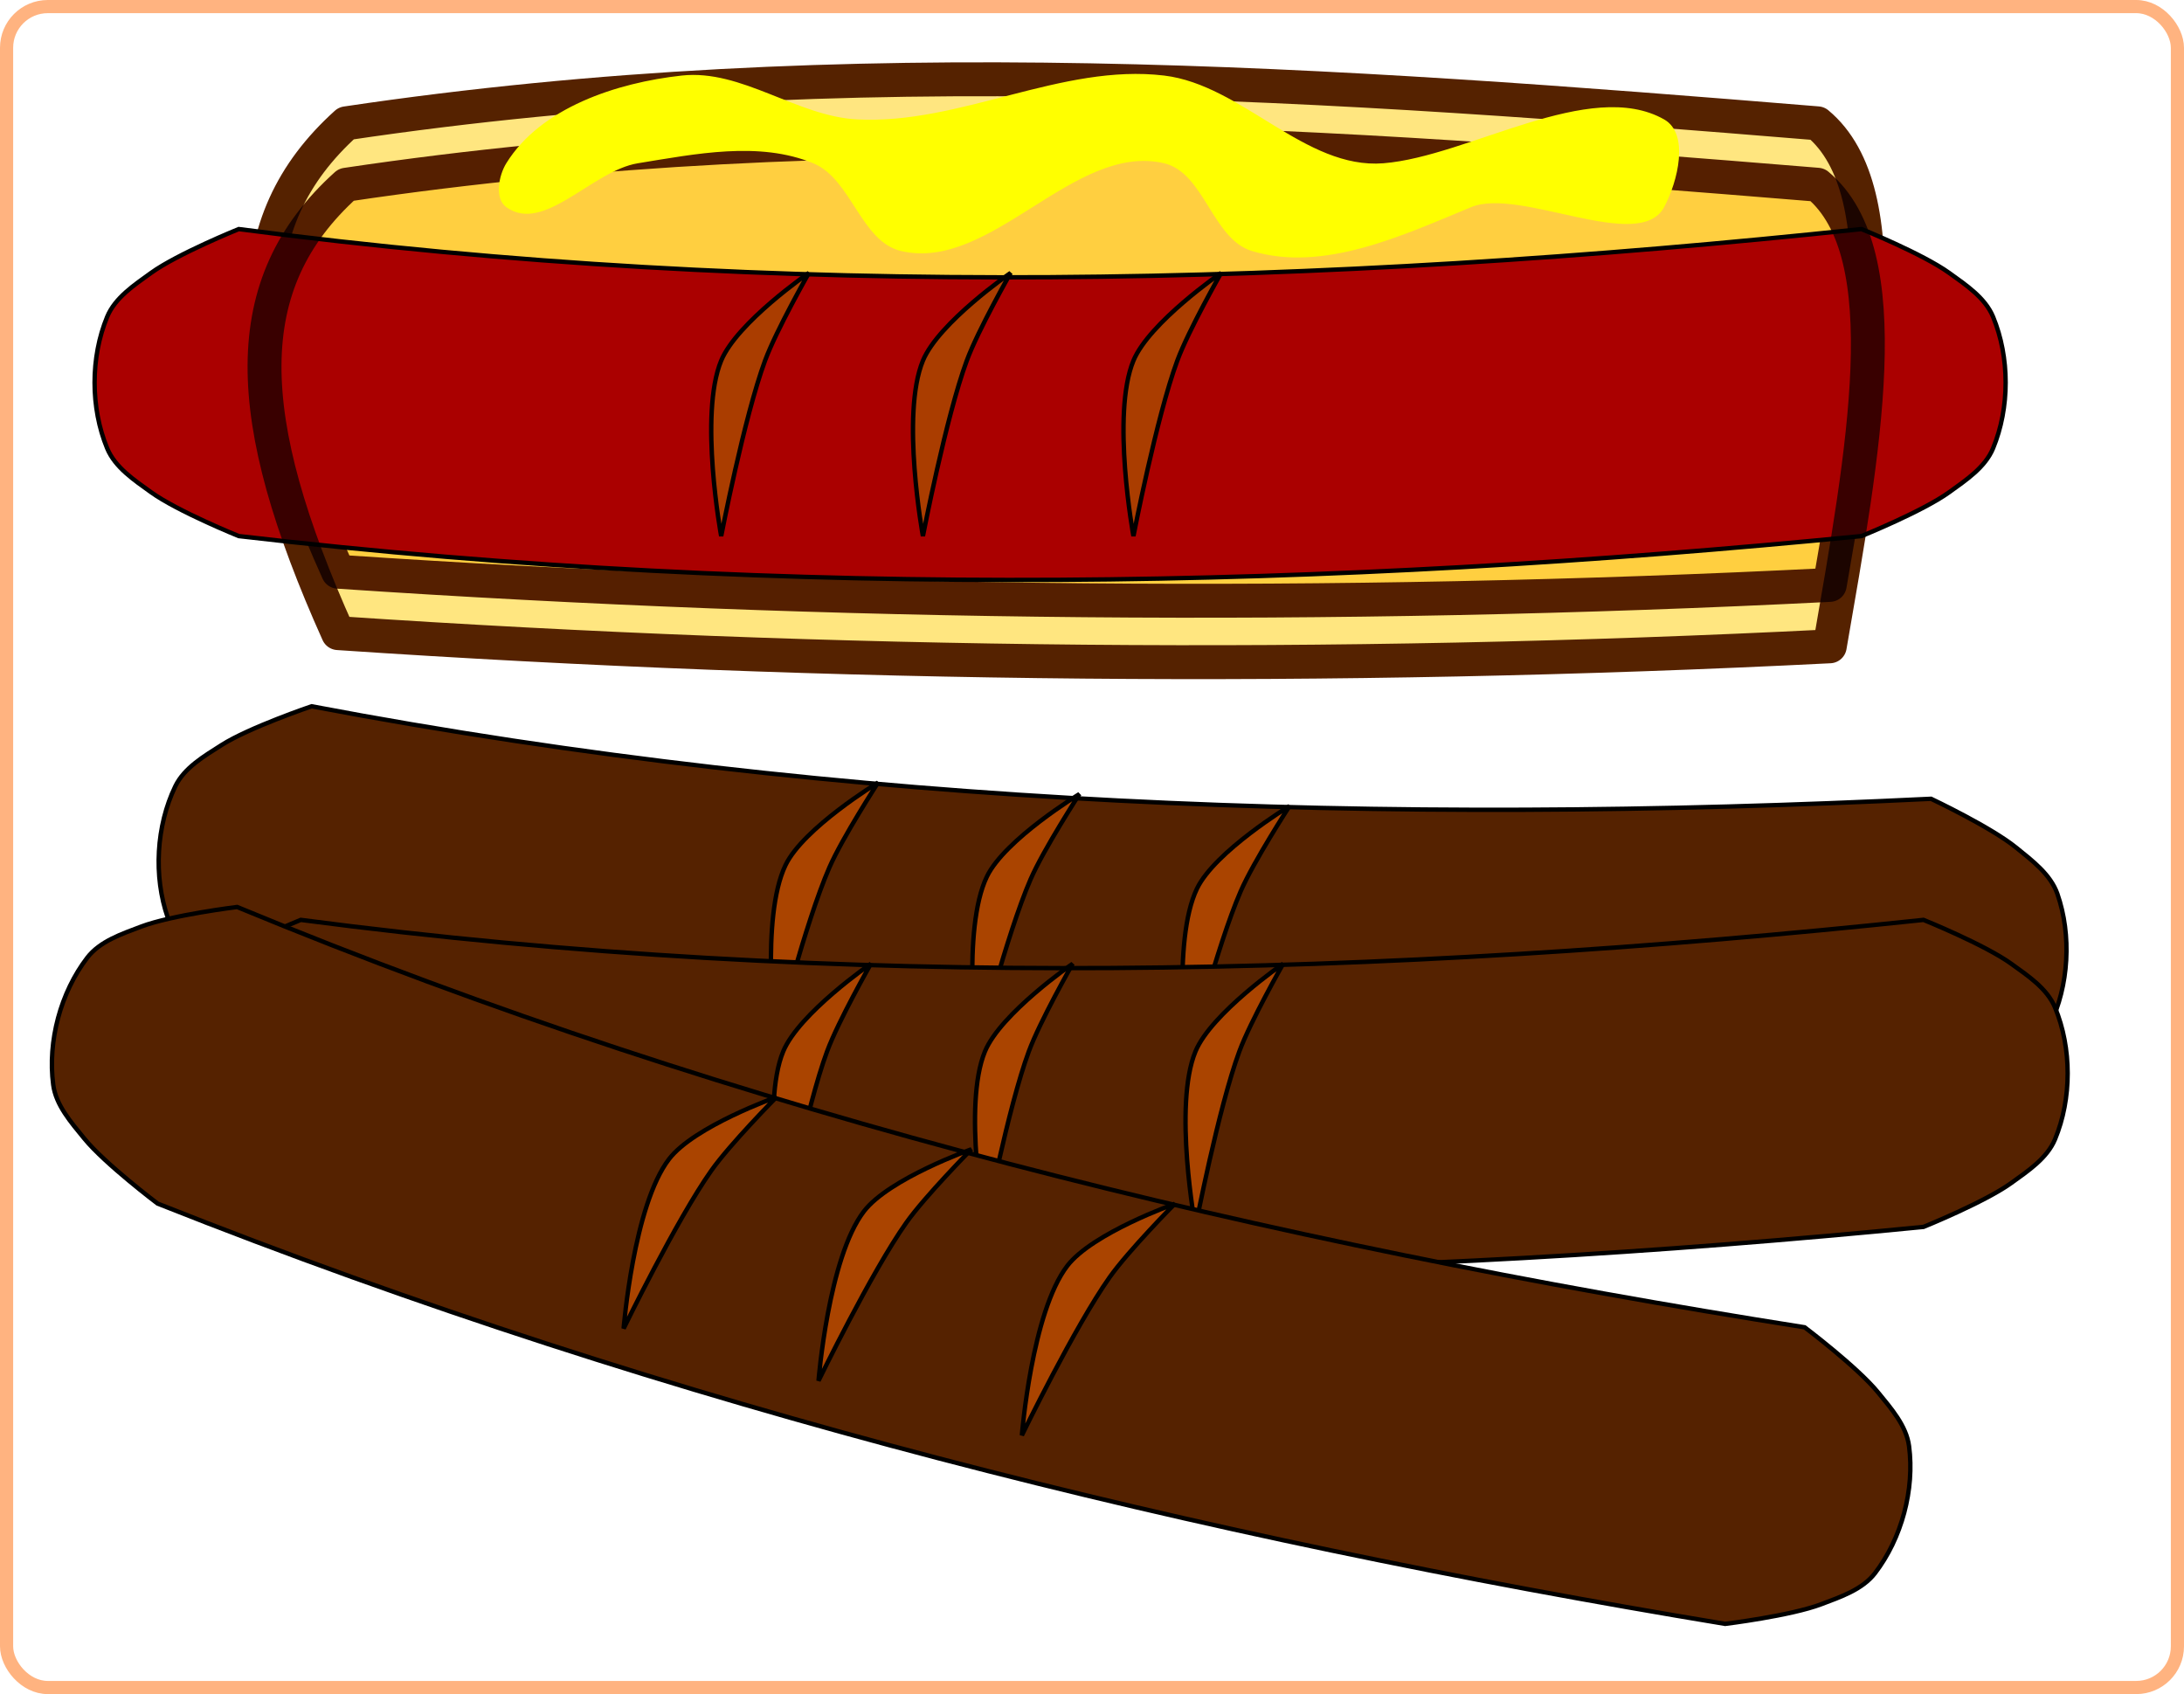 <?xml version="1.0" encoding="UTF-8" standalone="no"?>
<!-- Created with Inkscape (http://www.inkscape.org/) -->

<svg
   xmlns:dc="http://purl.org/dc/elements/1.1/"
   xmlns:cc="http://creativecommons.org/ns#"
   xmlns:rdf="http://www.w3.org/1999/02/22-rdf-syntax-ns#"
   xmlns:svg="http://www.w3.org/2000/svg"
   xmlns="http://www.w3.org/2000/svg"
   xmlns:sodipodi="http://sodipodi.sourceforge.net/DTD/sodipodi-0.dtd"
   xmlns:inkscape="http://www.inkscape.org/namespaces/inkscape"
   width="140.54mm"
   height="109.009mm"
   viewBox="0 0 497.975 386.252"
   id="svg15637"
   version="1.1"
   inkscape:version="0.91 r13725"
   sodipodi:docname="bratwurst.svg"
   inkscape:export-filename="/home/algot/Documents/runeman.org/clipart/bratwurst.png"
   inkscape:export-xdpi="54.219624"
   inkscape:export-ydpi="54.219624">
  <title
     id="title16606">Bratwurst</title>
  <defs
     id="defs15639">
    <filter
       inkscape:label="Bubbly Bumps"
       inkscape:menu="Bumps"
       inkscape:menu-tooltip="Flexible bubbles effect with some displacement"
       style="color-interpolation-filters:sRGB"
       id="filter16542">
      <feGaussianBlur
         result="result0"
         in="SourceGraphic"
         stdDeviation="0.5"
         id="feGaussianBlur16544" />
      <feTurbulence
         baseFrequency="0.2"
         seed="300"
         numOctaves="10"
         result="result1"
         type="fractalNoise"
         id="feTurbulence16546" />
      <feGaussianBlur
         stdDeviation="0.5"
         result="result8"
         id="feGaussianBlur16548" />
      <feDisplacementMap
         result="result7"
         in2="result8"
         scale="5"
         in="result0"
         xChannelSelector="R"
         id="feDisplacementMap16550"
         yChannelSelector="A" />
      <feComposite
         result="result2"
         operator="in"
         in2="result1"
         in="result7"
         id="feComposite16552" />
      <feComposite
         k3="3"
         in2="result2"
         in="result0"
         operator="arithmetic"
         id="feComposite16554"
         k1="0"
         k2="0"
         k4="0" />
      <feBlend
         result="fbSourceGraphic"
         mode="multiply"
         in2="result2"
         id="feBlend16556" />
      <feColorMatrix
         values="1 0 0 -1 0 1 0 1 -1 0 1 0 0 -1 0 -1.8 -0.5 0 5.7 -3.5 "
         in="fbSourceGraphic"
         result="fbSourceGraphicAlpha"
         id="feColorMatrix16558" />
      <feGaussianBlur
         stdDeviation="0.5"
         in="fbSourceGraphicAlpha"
         result="result0"
         id="feGaussianBlur16560" />
      <feSpecularLighting
         result="result6"
         surfaceScale="5"
         specularExponent="3"
         id="feSpecularLighting16562">
        <feDistantLight
           azimuth="225"
           elevation="10"
           id="feDistantLight16564" />
      </feSpecularLighting>
      <feComposite
         in2="fbSourceGraphicAlpha"
         in="result6"
         result="result2"
         operator="in"
         id="feComposite16566" />
      <feComposite
         in="fbSourceGraphic"
         result="result4"
         operator="arithmetic"
         k2="1"
         k3="0.7"
         in2="result2"
         id="feComposite16568"
         k1="0"
         k4="0" />
    </filter>
    <filter
       inkscape:label="Bubbly Bumps"
       inkscape:menu="Bumps"
       inkscape:menu-tooltip="Flexible bubbles effect with some displacement"
       style="color-interpolation-filters:sRGB"
       id="filter16570">
      <feGaussianBlur
         result="result0"
         in="SourceGraphic"
         stdDeviation="0.5"
         id="feGaussianBlur16572" />
      <feTurbulence
         baseFrequency="0.2"
         seed="300"
         numOctaves="10"
         result="result1"
         type="fractalNoise"
         id="feTurbulence16574" />
      <feGaussianBlur
         stdDeviation="0.5"
         result="result8"
         id="feGaussianBlur16576" />
      <feDisplacementMap
         result="result7"
         in2="result8"
         scale="5"
         in="result0"
         xChannelSelector="R"
         id="feDisplacementMap16578"
         yChannelSelector="A" />
      <feComposite
         result="result2"
         operator="in"
         in2="result1"
         in="result7"
         id="feComposite16580" />
      <feComposite
         k3="3"
         in2="result2"
         in="result0"
         operator="arithmetic"
         id="feComposite16582"
         k1="0"
         k2="0"
         k4="0" />
      <feBlend
         result="fbSourceGraphic"
         mode="multiply"
         in2="result2"
         id="feBlend16584" />
      <feColorMatrix
         values="1 0 0 -1 0 1 0 1 -1 0 1 0 0 -1 0 -1.8 -0.5 0 5.7 -3.5 "
         in="fbSourceGraphic"
         result="fbSourceGraphicAlpha"
         id="feColorMatrix16586" />
      <feGaussianBlur
         stdDeviation="0.5"
         in="fbSourceGraphicAlpha"
         result="result0"
         id="feGaussianBlur16588" />
      <feSpecularLighting
         result="result6"
         surfaceScale="5"
         specularExponent="3"
         id="feSpecularLighting16590">
        <feDistantLight
           azimuth="225"
           elevation="10"
           id="feDistantLight16592" />
      </feSpecularLighting>
      <feComposite
         in2="fbSourceGraphicAlpha"
         in="result6"
         result="result2"
         operator="in"
         id="feComposite16594" />
      <feComposite
         in="fbSourceGraphic"
         result="result4"
         operator="arithmetic"
         k2="1"
         k3="0.7"
         in2="result2"
         id="feComposite16596"
         k1="0"
         k4="0" />
    </filter>
  </defs>
  <sodipodi:namedview
     id="base"
     pagecolor="#ffffff"
     bordercolor="#666666"
     borderopacity="1.0"
     inkscape:pageopacity="0.0"
     inkscape:pageshadow="2"
     inkscape:zoom="0.70710678"
     inkscape:cx="422.11283"
     inkscape:cy="164.67537"
     inkscape:document-units="px"
     inkscape:current-layer="layer1"
     showgrid="false"
     inkscape:window-width="1366"
     inkscape:window-height="712"
     inkscape:window-x="0"
     inkscape:window-y="0"
     inkscape:window-maximized="1"
     fit-margin-top="0"
     fit-margin-left="0"
     fit-margin-right="0"
     fit-margin-bottom="0">
    <inkscape:grid
       type="xygrid"
       id="grid15645"
       originx="-145.563"
       originy="-315.974" />
  </sodipodi:namedview>
  <g
     inkscape:label="Layer 1"
     inkscape:groupmode="layer"
     id="layer1"
     transform="translate(-145.563,-350.136)">
    <rect
       style="opacity:1;fill:#ffffff;fill-opacity:1;stroke:#ffb380;stroke-width:3;stroke-linecap:round;stroke-linejoin:round;stroke-miterlimit:4;stroke-dasharray:none;stroke-dashoffset:0;stroke-opacity:1"
       id="rect16604"
       width="494.975"
       height="383.252"
       x="147.063"
       y="351.636"
       ry="9.39" />
    <path
       sodipodi:nodetypes="ccccc"
       inkscape:connector-curvature="0"
       id="path16459"
       d="m 224.504,378.251 c -25.04,22.577 -24.001,52.953 -1.864,102.238 113.376,7.628 226.753,8.712 340.129,3.007 7.673,-44.337 16.132,-89.521 -2.796,-105.245 -110.148,-9.009 -220.456,-17.16 -335.47,0 z"
       style="fill:#ffe680;fill-rule:evenodd;stroke:#552200;stroke-width:7.732;stroke-linecap:round;stroke-linejoin:round;stroke-opacity:1;filter:url(#filter16570)" />
    <path
       style="fill:#aa0000;fill-rule:evenodd;stroke:#000000;stroke-width:1px;stroke-linecap:butt;stroke-linejoin:miter;stroke-opacity:1"
       d="m 200,402.362 c 0,0 -13.953,5.642 -20,10 -3.824,2.756 -8.196,5.645 -10,10 -3.827,9.239 -3.827,20.761 0,30 1.804,4.355 6.176,7.244 10,10 6.047,4.358 20,10 20,10 126.278,14.725 249.042,11.878 370,0 0,0 13.953,-5.642 20,-10 3.824,-2.756 8.196,-5.645 10,-10 3.827,-9.239 3.827,-20.761 0,-30 -1.804,-4.355 -6.176,-7.244 -10,-10 -6.047,-4.358 -20,-10 -20,-10 -123.333,13.066 -246.667,16.197 -370,0 z"
       id="path15647"
       inkscape:connector-curvature="0"
       sodipodi:nodetypes="cssssccsssscc" />
    <path
       style="fill:#aa4400;fill-rule:evenodd;stroke:#000000;stroke-width:1px;stroke-linecap:butt;stroke-linejoin:miter;stroke-opacity:1"
       d="m 330,412.362 c 0,0 -16.392,11.29 -20,20 -5.102,12.318 0,40 0,40 0,0 5.232,-27.11 10,-40 2.586,-6.991 10,-20 10,-20 z"
       id="path15649"
       inkscape:connector-curvature="0"
       sodipodi:nodetypes="cscsc" />
    <path
       sodipodi:nodetypes="cscsc"
       inkscape:connector-curvature="0"
       id="path15651"
       d="m 376,412.362 c 0,0 -16.392,11.29 -20,20 -5.102,12.318 0,40 0,40 0,0 5.232,-27.11 10,-40 2.586,-6.991 10,-20 10,-20 z"
       style="fill:#aa4400;fill-rule:evenodd;stroke:#000000;stroke-width:1px;stroke-linecap:butt;stroke-linejoin:miter;stroke-opacity:1" />
    <path
       style="fill:#aa4400;fill-rule:evenodd;stroke:#000000;stroke-width:1px;stroke-linecap:butt;stroke-linejoin:miter;stroke-opacity:1"
       d="m 424,412.362 c 0,0 -16.392,11.29 -20,20 -5.102,12.318 0,40 0,40 0,0 5.232,-27.11 10,-40 2.586,-6.991 10,-20 10,-20 z"
       id="path15653"
       inkscape:connector-curvature="0"
       sodipodi:nodetypes="cscsc" />
    <path
       style="fill:#ffe680;fill-rule:evenodd;stroke:#552200;stroke-width:7.732;stroke-linecap:round;stroke-linejoin:round;stroke-opacity:1;filter:url(#filter16542)"
       d="m 224.504,392.251 c -25.04,22.577 -24.001,52.953 -1.864,102.238 113.376,7.628 226.753,8.712 340.129,3.007 7.673,-44.337 16.132,-89.521 -2.796,-105.245 -110.148,-9.009 -220.456,-17.16 -335.47,0 z"
       id="path15655"
       inkscape:connector-curvature="0"
       sodipodi:nodetypes="ccccc" />
    <path
       style="fill:#ffff00;fill-rule:evenodd;stroke:none;stroke-width:1px;stroke-linecap:butt;stroke-linejoin:miter;stroke-opacity:1"
       d="m 261,387.362 c 7.837,-12.681 25.182,-18.373 40,-20 13.662,-1.5 26.275,9.292 40,10 23.539,1.214 46.597,-12.805 70,-10 17.823,2.137 32.107,21.434 50,20 19.374,-1.552 47.086,-19.576 64,-10 5.801,3.285 3.146,14.122 0,20 -5.671,10.596 -32.896,-4.599 -44,0 -15.703,6.504 -33.733,14.925 -50,10 -9.024,-2.732 -10.824,-17.834 -20,-20 -20.518,-4.844 -39.482,24.844 -60,20 -9.176,-2.166 -11.29,-16.392 -20,-20 -12.318,-5.102 -26.839,-2.136 -40,0 -10.405,1.688 -21.449,16.163 -30,10 -2.704,-1.949 -1.752,-7.165 0,-10 z"
       id="path16457"
       inkscape:connector-curvature="0"
       sodipodi:nodetypes="sssssssssssssss" />
    <g
       id="g16485"
       transform="matrix(0.998,0.057,-0.057,0.998,39.942,98.211)">
      <path
         style="fill:#552200;fill-rule:evenodd;stroke:#000000;stroke-width:1px;stroke-linecap:butt;stroke-linejoin:miter;stroke-opacity:1"
         d="m 200,402.362 c 0,0 -13.953,5.642 -20,10 -3.824,2.756 -8.196,5.645 -10,10 -3.827,9.239 -3.827,20.761 0,30 1.804,4.355 6.176,7.244 10,10 6.047,4.358 20,10 20,10 126.278,14.725 249.042,11.878 370,0 0,0 13.953,-5.642 20,-10 3.824,-2.756 8.196,-5.645 10,-10 3.827,-9.239 3.827,-20.761 0,-30 -1.804,-4.355 -6.176,-7.244 -10,-10 -6.047,-4.358 -20,-10 -20,-10 -123.333,13.066 -246.667,16.197 -370,0 z"
         id="path16487"
         inkscape:connector-curvature="0"
         sodipodi:nodetypes="cssssccsssscc" />
      <path
         style="fill:#aa4400;fill-rule:evenodd;stroke:#000000;stroke-width:1px;stroke-linecap:butt;stroke-linejoin:miter;stroke-opacity:1"
         d="m 330,412.362 c 0,0 -16.392,11.29 -20,20 -5.102,12.318 0,40 0,40 0,0 5.232,-27.11 10,-40 2.586,-6.991 10,-20 10,-20 z"
         id="path16489"
         inkscape:connector-curvature="0"
         sodipodi:nodetypes="cscsc" />
      <path
         sodipodi:nodetypes="cscsc"
         inkscape:connector-curvature="0"
         id="path16491"
         d="m 376,412.362 c 0,0 -16.392,11.29 -20,20 -5.102,12.318 0,40 0,40 0,0 5.232,-27.11 10,-40 2.586,-6.991 10,-20 10,-20 z"
         style="fill:#aa4400;fill-rule:evenodd;stroke:#000000;stroke-width:1px;stroke-linecap:butt;stroke-linejoin:miter;stroke-opacity:1" />
      <path
         style="fill:#aa4400;fill-rule:evenodd;stroke:#000000;stroke-width:1px;stroke-linecap:butt;stroke-linejoin:miter;stroke-opacity:1"
         d="m 424,412.362 c 0,0 -16.392,11.29 -20,20 -5.102,12.318 0,40 0,40 0,0 5.232,-27.11 10,-40 2.586,-6.991 10,-20 10,-20 z"
         id="path16493"
         inkscape:connector-curvature="0"
         sodipodi:nodetypes="cscsc" />
    </g>
    <g
       transform="translate(14.142,157.505)"
       id="g16475">
      <path
         sodipodi:nodetypes="cssssccsssscc"
         inkscape:connector-curvature="0"
         id="path16477"
         d="m 200,402.362 c 0,0 -13.953,5.642 -20,10 -3.824,2.756 -8.196,5.645 -10,10 -3.827,9.239 -3.827,20.761 0,30 1.804,4.355 6.176,7.244 10,10 6.047,4.358 20,10 20,10 126.278,14.725 249.042,11.878 370,0 0,0 13.953,-5.642 20,-10 3.824,-2.756 8.196,-5.645 10,-10 3.827,-9.239 3.827,-20.761 0,-30 -1.804,-4.355 -6.176,-7.244 -10,-10 -6.047,-4.358 -20,-10 -20,-10 -123.333,13.066 -246.667,16.197 -370,0 z"
         style="fill:#552200;fill-rule:evenodd;stroke:#000000;stroke-width:1px;stroke-linecap:butt;stroke-linejoin:miter;stroke-opacity:1" />
      <path
         sodipodi:nodetypes="cscsc"
         inkscape:connector-curvature="0"
         id="path16479"
         d="m 330,412.362 c 0,0 -16.392,11.29 -20,20 -5.102,12.318 0,40 0,40 0,0 5.232,-27.11 10,-40 2.586,-6.991 10,-20 10,-20 z"
         style="fill:#aa4400;fill-rule:evenodd;stroke:#000000;stroke-width:1px;stroke-linecap:butt;stroke-linejoin:miter;stroke-opacity:1" />
      <path
         style="fill:#aa4400;fill-rule:evenodd;stroke:#000000;stroke-width:1px;stroke-linecap:butt;stroke-linejoin:miter;stroke-opacity:1"
         d="m 376,412.362 c 0,0 -16.392,11.29 -20,20 -5.102,12.318 0,40 0,40 0,0 5.232,-27.11 10,-40 2.586,-6.991 10,-20 10,-20 z"
         id="path16481"
         inkscape:connector-curvature="0"
         sodipodi:nodetypes="cscsc" />
      <path
         sodipodi:nodetypes="cscsc"
         inkscape:connector-curvature="0"
         id="path16483"
         d="m 424,412.362 c 0,0 -16.392,11.29 -20,20 -5.102,12.318 0,40 0,40 0,0 5.232,-27.11 10,-40 2.586,-6.991 10,-20 10,-20 z"
         style="fill:#aa4400;fill-rule:evenodd;stroke:#000000;stroke-width:1px;stroke-linecap:butt;stroke-linejoin:miter;stroke-opacity:1" />
    </g>
    <g
       id="g16469"
       transform="matrix(0.966,0.259,-0.259,0.966,110.639,116.447)">
      <path
         style="fill:#552200;fill-rule:evenodd;stroke:#000000;stroke-width:1px;stroke-linecap:butt;stroke-linejoin:miter;stroke-opacity:1"
         d="m 200,402.362 c 0,0 -13.953,5.642 -20,10 -3.824,2.756 -8.196,5.645 -10,10 -3.827,9.239 -3.827,20.761 0,30 1.804,4.355 6.176,7.244 10,10 6.047,4.358 20,10 20,10 126.278,14.725 249.042,11.878 370,0 0,0 13.953,-5.642 20,-10 3.824,-2.756 8.196,-5.645 10,-10 3.827,-9.239 3.827,-20.761 0,-30 -1.804,-4.355 -6.176,-7.244 -10,-10 -6.047,-4.358 -20,-10 -20,-10 -123.333,13.066 -246.667,16.197 -370,0 z"
         id="path16461"
         inkscape:connector-curvature="0"
         sodipodi:nodetypes="cssssccsssscc" />
      <path
         style="fill:#aa4400;fill-rule:evenodd;stroke:#000000;stroke-width:1px;stroke-linecap:butt;stroke-linejoin:miter;stroke-opacity:1"
         d="m 330,412.362 c 0,0 -16.392,11.29 -20,20 -5.102,12.318 0,40 0,40 0,0 5.232,-27.11 10,-40 2.586,-6.991 10,-20 10,-20 z"
         id="path16463"
         inkscape:connector-curvature="0"
         sodipodi:nodetypes="cscsc" />
      <path
         sodipodi:nodetypes="cscsc"
         inkscape:connector-curvature="0"
         id="path16465"
         d="m 376,412.362 c 0,0 -16.392,11.29 -20,20 -5.102,12.318 0,40 0,40 0,0 5.232,-27.11 10,-40 2.586,-6.991 10,-20 10,-20 z"
         style="fill:#aa4400;fill-rule:evenodd;stroke:#000000;stroke-width:1px;stroke-linecap:butt;stroke-linejoin:miter;stroke-opacity:1" />
      <path
         style="fill:#aa4400;fill-rule:evenodd;stroke:#000000;stroke-width:1px;stroke-linecap:butt;stroke-linejoin:miter;stroke-opacity:1"
         d="m 424,412.362 c 0,0 -16.392,11.29 -20,20 -5.102,12.318 0,40 0,40 0,0 5.232,-27.11 10,-40 2.586,-6.991 10,-20 10,-20 z"
         id="path16467"
         inkscape:connector-curvature="0"
         sodipodi:nodetypes="cscsc" />
    </g>
  </g>
</svg>
